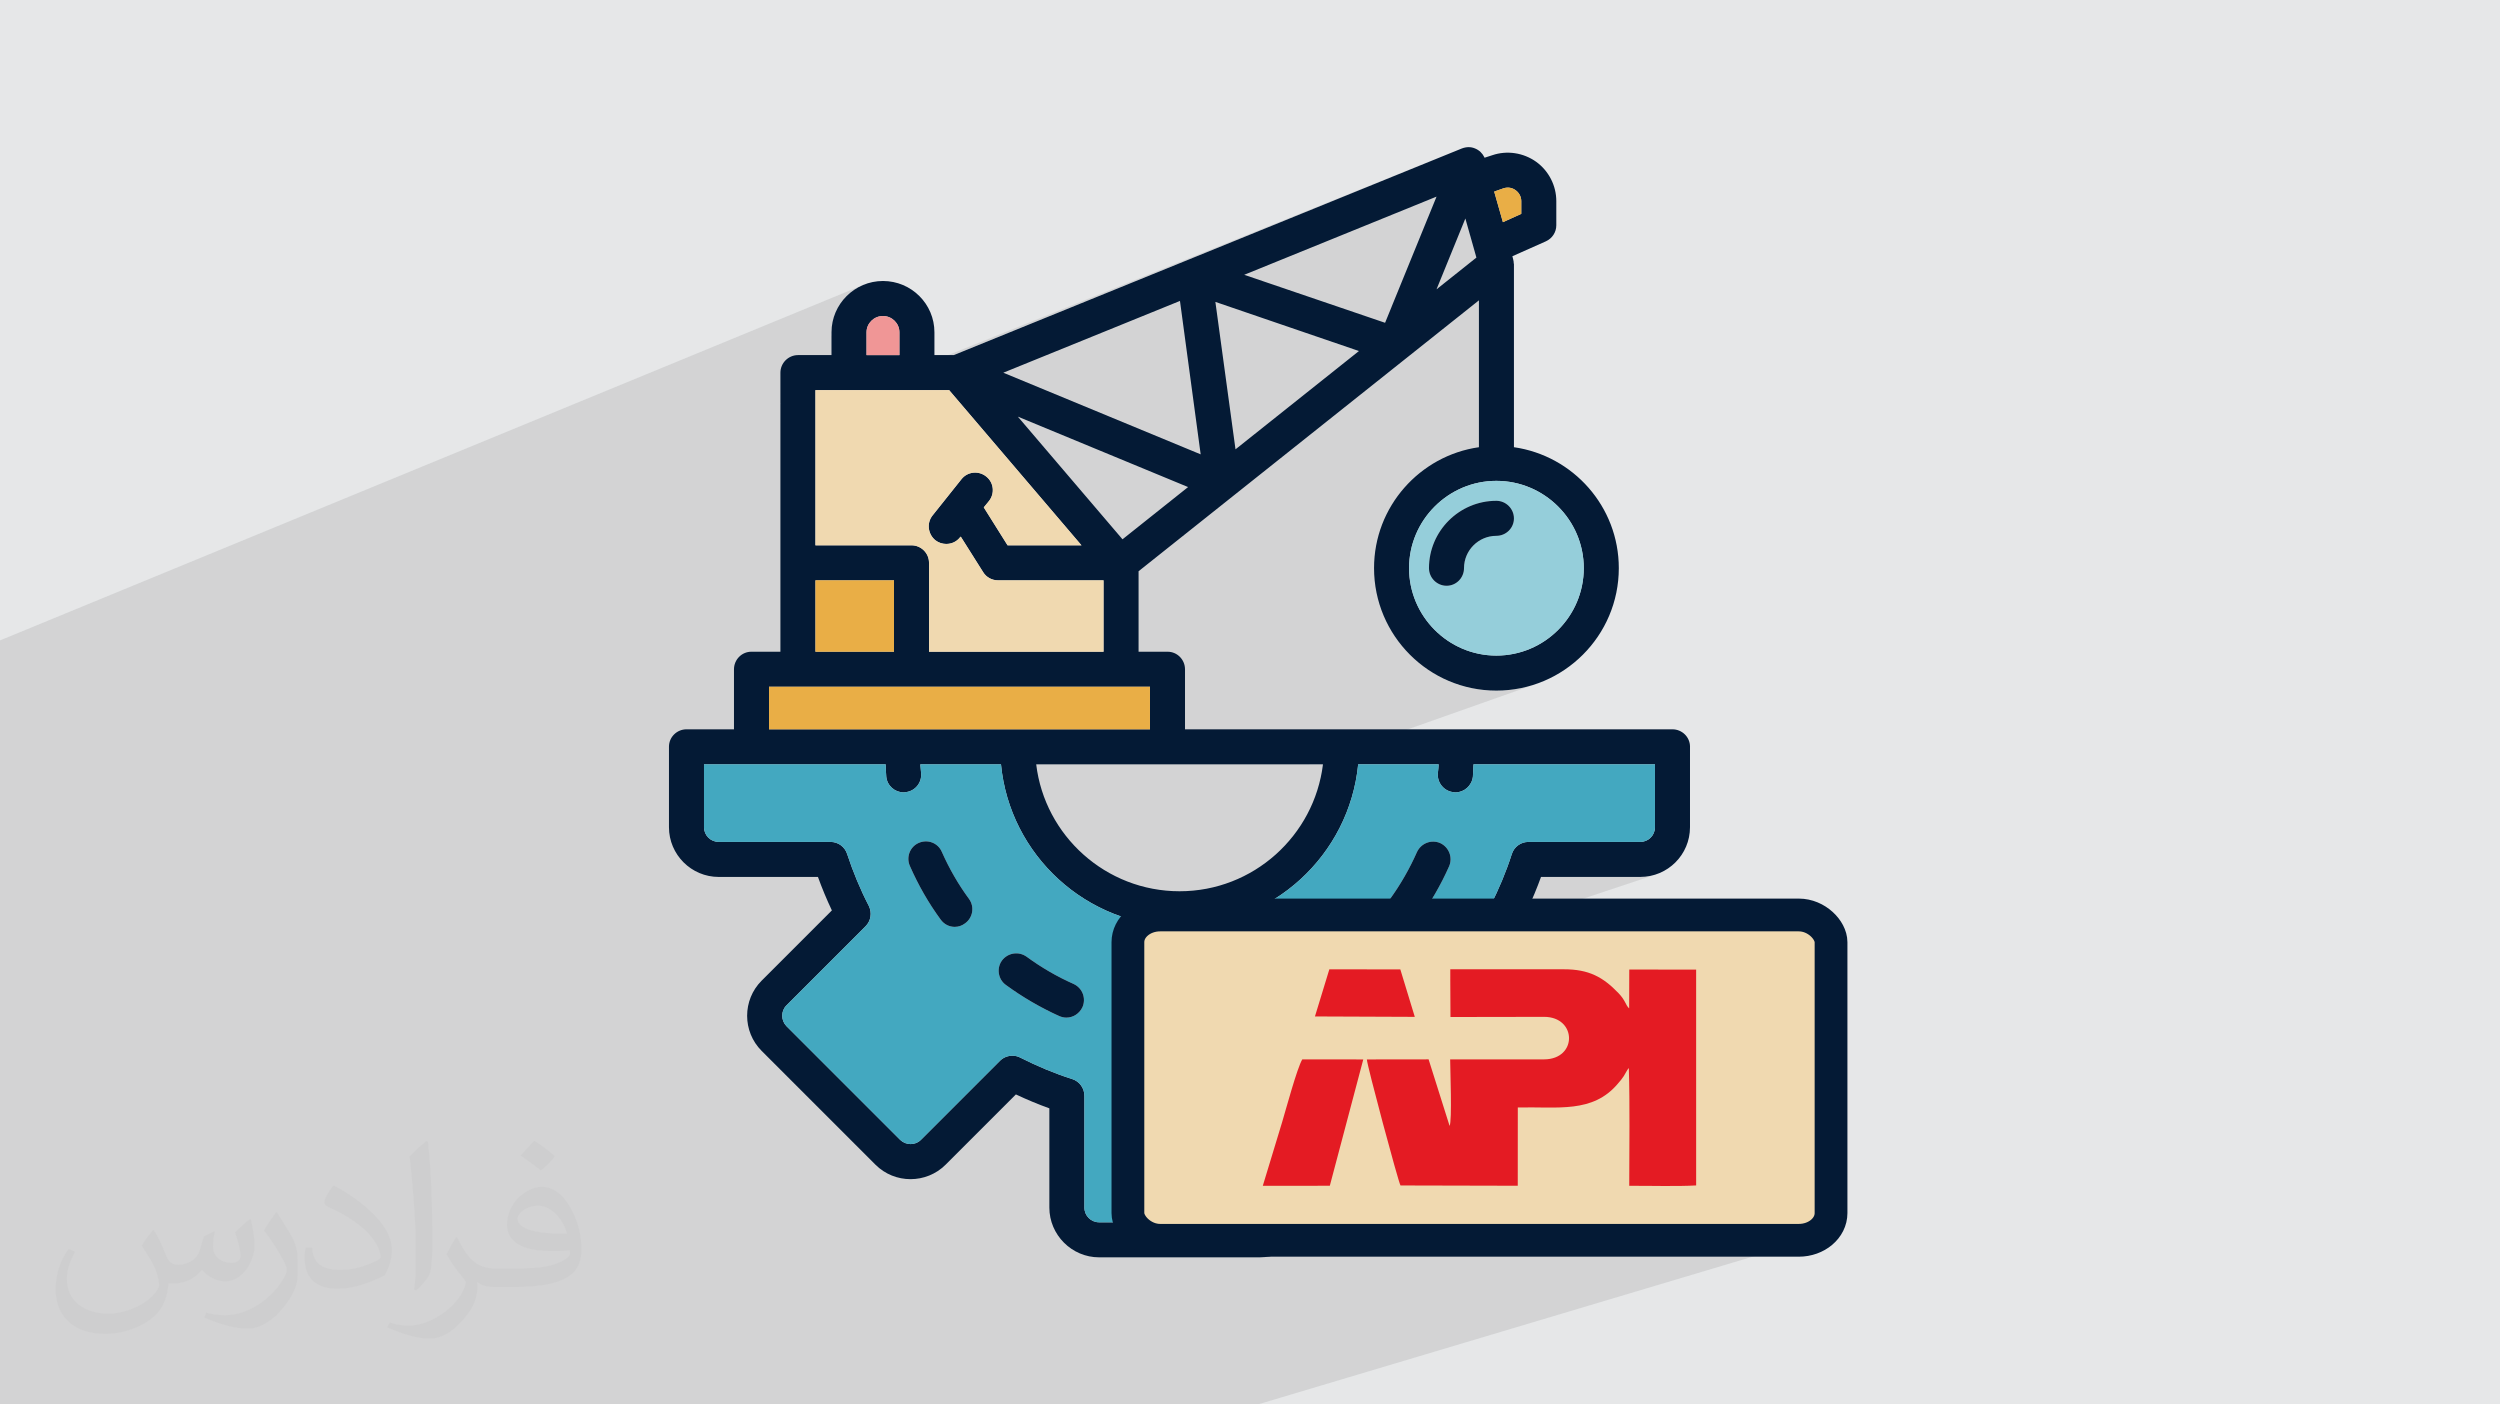 <?xml version="1.0" encoding="UTF-8"?>
<!DOCTYPE svg PUBLIC "-//W3C//DTD SVG 1.1//EN" "http://www.w3.org/Graphics/SVG/1.1/DTD/svg11.dtd">
<!-- Creator: CorelDRAW 2020 (64-Bit) -->
<svg xmlns="http://www.w3.org/2000/svg" xml:space="preserve" width="94.192mm" height="52.917mm" version="1.1" style="shape-rendering:geometricPrecision; text-rendering:geometricPrecision; image-rendering:optimizeQuality; fill-rule:evenodd; clip-rule:evenodd"
viewBox="0 0 9404.92 5283.66"
 xmlns:xlink="http://www.w3.org/1999/xlink"
 xmlns:xodm="http://www.corel.com/coreldraw/odm/2003">
 <defs>
  <style type="text/css">
   <![CDATA[
    .str0 {stroke:#041A35;stroke-width:123.28;stroke-miterlimit:22.926}
    .fil10 {fill:#E41B23}
    .fil0 {fill:#E6E7E8}
    .fil9 {fill:#F0D9B0}
    .fil3 {fill:#041A35;fill-rule:nonzero}
    .fil4 {fill:#43A8C0;fill-rule:nonzero}
    .fil5 {fill:#95CEDA;fill-rule:nonzero}
    .fil6 {fill:#E9AE46;fill-rule:nonzero}
    .fil8 {fill:#F09696;fill-rule:nonzero}
    .fil7 {fill:#F0D9B0;fill-rule:nonzero}
    .fil2 {fill:#373435;fill-opacity:0.031}
    .fil1 {fill:#2B2A29;fill-opacity:0.102}
   ]]>
  </style>
 </defs>
 <g id="Layer_x0020_1">
  <polygon class="fil0" points="-0,0 9404.92,0 9404.92,5283.66 -0,5283.66 "/>
  <polygon class="fil1" points="253.43,5283.66 230.06,5283.66 230.03,5283.66 227.1,5283.66 118.81,5283.66 112.68,5283.66 60.77,5283.66 60.75,5283.66 20.39,5283.66 20.38,5283.66 -0,5283.66 -0,5280.93 -0,5267.66 -0,5264.49 -0,5256.91 -0,5255.91 -0,5251.35 -0,5250.58 -0,5250.57 -0,5248.69 -0,5248.68 -0,5242.26 -0,5241.57 -0,5236.38 -0,5236.37 -0,5214.7 -0,5214.68 -0,5189.3 -0,5189.29 -0,5169.09 -0,5156.66 -0,5144.47 -0,5119.9 -0,5119.89 -0,5114.56 -0,5079.91 -0,5042.07 -0,5031.28 -0,5028.16 -0,5012.13 -0,5011.5 -0,5007.61 -0,5007.6 -0,4941.75 -0,4936.05 -0,4931.98 -0,4917.89 -0,4905.06 -0,4881.95 -0,4881.94 -0,4878.75 -0,4878.74 -0,4875.91 -0,4807.14 -0,4794.97 -0,4794.96 -0,4767.19 -0,4755.83 -0,4747.89 -0,4744.82 -0,4696.11 -0,4673.92 -0,4666.04 -0,4632.71 -0,4616.07 -0,4594.2 -0,4591.75 -0,4537.8 -0,4495.46 -0,4494.69 -0,4470.56 -0,4447.77 -0,4428.83 -0,4411.5 -0,4404.1 -0,4327.39 -0,4308.24 -0,4308.23 -0,4294.3 -0,4287.34 -0,4278.94 -0,4243.7 -0,4221.95 -0,4221.94 -0,4219.98 -0,4218.47 -0,4218.46 -0,4192.43 -0,4164.52 -0,4164.51 -0,4155.32 -0,4151.88 -0,4151.87 -0,4142.65 -0,4142.64 -0,4141.7 -0,4141.69 -0,4128.84 -0,4098.8 -0,4088.53 -0,4088.52 -0,4077.98 -0,4077.97 -0,4048.97 -0,4042.94 -0,4039.94 -0,3988.24 -0,3988.23 -0,3970.04 -0,3955.67 -0,3926.2 -0,3904.78 -0,3885.66 -0,3864.23 -0,3780.7 -0,3773.07 -0,3763.08 -0,3755.99 -0,3746.17 -0,3746.16 -0,3720.27 -0,3716.16 -0,3713.71 -0,3677.89 -0,3631.48 -0,3610.02 -0,3610.01 -0,3598.98 -0,3598.97 -0,3570.7 -0,3570.37 -0,3563.02 -0,3563.01 -0,3539.46 -0,3527.75 -0,3473.7 -0,3473.57 -0,3445.69 -0,3421.86 -0,3417.41 -0,3411.35 -0,3390.39 -0,3368.68 -0,3304.9 -0,3301.25 -0,3291.33 -0,3245 -0,3215.03 -0,3215.02 -0,3206.58 -0,3206.57 -0,3200.82 -0,3147.83 -0,3076.61 -0,3065.96 -0,3062.45 -0,3020.73 -0,3005.25 -0,2978.04 -0,2955.87 -0,2954.57 -0,2952.85 -0,2902.21 -0,2895.68 -0,2892.41 -0,2892.4 -0,2778.41 -0,2770.63 -0,2706.74 -0,2706.73 -0,2702.93 -0,2624.09 -0,2607.57 -0,2596.54 -0,2555.26 -0,2544.77 -0,2540.16 -0,2528.24 -0,2409.19 3246.59,1072.32 3229.68,1080.45 3213.71,1090.13 3198.8,1101.25 3185.02,1113.71 3172.49,1127.42 3161.29,1142.28 3151.56,1158.18 3143.36,1175.04 3136.82,1192.74 3132.02,1211.21 3129.06,1230.33 3128.05,1250.01 3128.05,1262.92 3297.58,1193.7 3309.2,1190.12 3321.68,1188.86 3334.16,1190.12 3345.77,1193.7 3356.29,1199.37 3365.44,1206.87 3372.99,1215.94 3378.69,1226.32 3382.29,1237.77 3383.55,1250.01 3383.55,1335.89 2935.9,1516.75 2935.9,1520.86 3067.65,1467.64 3239.36,1467.64 5499.54,558.5 3588.09,1335.89 3260.37,1467.64 3570.62,1467.64 3570.62,1467.65 3572.9,1470.31 5404.18,739.75 5371.42,820.05 5621.1,720.83 5656.04,708.46 5662.04,706.89 5668.01,706.01 5673.94,705.83 5679.78,706.36 5685.53,707.61 5691.14,709.58 5696.62,712.29 5701.9,715.74 5706.57,719.55 5710.72,723.84 5714.33,728.57 5717.36,733.66 5719.78,739.05 5721.55,744.7 5722.64,750.53 5723.01,756.49 5723.01,804.53 5653.85,835.83 5530.3,884.57 5554.13,969.04 5404.18,1088.41 5234.96,1154.55 5210.57,1214.34 5019.43,1288.83 5091.23,1313.41 5563.6,1129.9 5563.6,1682.37 5379.53,1751.54 5373.4,1755.46 5356.87,1767.06 5340.88,1779.36 5325.46,1792.33 5310.63,1805.95 5296.4,1820.19 5282.81,1835.05 5269.86,1850.49 5257.6,1866.48 5246.03,1883.03 5235.17,1900.09 5225.06,1917.65 5215.71,1935.68 5212.62,1942.35 5516.55,1829.04 5531.78,1823.86 5547.33,1819.42 5563.18,1815.73 5579.29,1812.84 5595.67,1810.74 5612.28,1809.46 5629.11,1809.03 5645.99,1809.46 5646,1809.46 5662.67,1810.74 5679.1,1812.84 5695.28,1815.73 5711.17,1819.42 5726.77,1823.86 5742.05,1829.04 5756.97,1834.94 5771.54,1841.53 5771.54,1841.54 5785.72,1848.81 5785.73,1848.81 5799.5,1856.74 5812.85,1865.31 5812.86,1865.31 5825.75,1874.48 5825.76,1874.48 5838.19,1884.25 5850.14,1894.58 5861.58,1905.48 5872.48,1916.9 5882.83,1928.82 5892.62,1941.23 5901.8,1954.11 5901.81,1954.11 5910.37,1967.43 5910.37,1967.44 5918.31,1981.18 5925.59,1995.33 5932.19,2009.86 5932.19,2009.87 5938.09,2024.75 5943.28,2039.98 5947.73,2055.53 5947.73,2055.54 5951.41,2071.37 5951.41,2071.38 5954.31,2087.5 5956.4,2103.87 5957.68,2120.49 5958.11,2137.31 5957.68,2154.2 5957.68,2154.21 5956.4,2170.87 5954.31,2187.31 5951.41,2203.48 5947.73,2219.38 5943.28,2234.98 5938.09,2250.25 5932.19,2265.18 5925.59,2279.75 5918.31,2293.93 5918.31,2293.94 5910.37,2307.71 5901.81,2321.07 5892.62,2333.97 5882.83,2346.4 5872.48,2358.34 5872.48,2358.35 5861.58,2369.78 5850.14,2380.69 5850.13,2380.69 5838.19,2391.04 5825.76,2400.83 5812.86,2410.01 5799.5,2418.58 5785.73,2426.52 5785.72,2426.52 5771.54,2433.8 5756.97,2440.4 5742.05,2446.3 5436.24,2555.39 5450.37,2561.79 5471.24,2570.06 5492.59,2577.32 5514.39,2583.54 5536.62,2588.69 5559.22,2592.74 5582.2,2595.68 5605.5,2597.47 5629.11,2598.07 5652.78,2597.47 5676.15,2595.68 5699.17,2592.74 5721.84,2588.69 5744.11,2583.54 5765.96,2577.32 5787.36,2570.06 4923.68,2875.4 4976.91,2875.4 4973.26,2900.4 4968.51,2924.99 5109.38,2875.4 5109.39,2875.4 5375.06,2875.4 5375.07,2875.4 5412.19,2875.4 5412.2,2875.4 5411.92,2879.49 5411.64,2883.58 5411.34,2887.68 5411.33,2887.68 5411.01,2891.77 5411.01,2891.78 5410.65,2895.87 5410.65,2895.88 5410.25,2899.97 5409.79,2904.05 5409.79,2904.06 5409.28,2908.16 5409.3,2921.55 5409.31,2921.55 5409.41,2922.03 5543.21,2875.4 5543.22,2875.4 6225.97,2875.4 6225.98,2875.4 6225.98,3111.97 6224.87,3123.12 6221.64,3133.51 6221.63,3133.51 6216.54,3142.9 6216.53,3142.9 6209.79,3151.08 6209.78,3151.08 6209.78,3151.09 6201.6,3157.84 6201.59,3157.84 6192.21,3162.93 6192.2,3162.94 5633.98,3350.97 5632.33,3354.57 5797.25,3299.04 6170.66,3299.04 6189.79,3298.07 6208.37,3295.23 6226.3,3290.63 5624.86,3491.31 5779.94,3646.39 5882.83,3646.4 5900.15,3646.71 5916.55,3647.73 5932.12,3649.45 5946.92,3651.88 5961.01,3655.02 5974.46,3658.86 5987.35,3663.41 5999.73,3668.68 6011.67,3674.64 6023.24,3681.31 6023.9,3681.74 6129.24,3647.37 6380.8,3647.58 6380.85,4459.54 5706.47,4665.98 6785.9,4665.98 6806.47,4663.89 4731.05,5283.66 3688.64,5283.66 3062.03,5283.66 2990,5283.66 2962.73,5283.66 2769.76,5283.66 2568.83,5283.66 2568.8,5283.66 2456.71,5283.66 2447.59,5283.66 2447.58,5283.66 2397.99,5283.66 2389.71,5283.66 2383.06,5283.66 2359.56,5283.66 2341.44,5283.66 2276.53,5283.66 2214.89,5283.66 2191.28,5283.66 2161.51,5283.66 2156.08,5283.66 2145.74,5283.66 1781.49,5283.66 1764.04,5283.66 1646.92,5283.66 1534.73,5283.66 1515.37,5283.66 1509.58,5283.66 1447.41,5283.66 1443.6,5283.66 1414.83,5283.66 1414.8,5283.66 1369.48,5283.66 1338.21,5283.66 1321.25,5283.66 1293.94,5283.66 1293.91,5283.66 1225.69,5283.66 1225.67,5283.66 1159.57,5283.66 1114.75,5283.66 1092.11,5283.66 1092.1,5283.66 1092.06,5283.66 1092.05,5283.66 1044.52,5283.66 1044.49,5283.66 1042.01,5283.66 938.27,5283.66 893.8,5283.66 880.36,5283.66 873.64,5283.66 580.31,5283.66 567.12,5283.66 539.12,5283.66 515.36,5283.66 484.67,5283.66 483.2,5283.66 483.19,5283.66 481.17,5283.66 464.67,5283.66 429.87,5283.66 429.84,5283.66 349.56,5283.66 349.54,5283.66 319.88,5283.66 283.39,5283.66 "/>
  <path class="fil2" d="M578.49 4627.69c17.95,27.21 29.6,53.36 40.96,82.43 8.45,16.91 12.93,48.09 52.57,48.09 11.61,0 28.28,-3.42 43.06,-11.61 16.63,-8.73 29.32,-21.94 35.94,-42l15.85 -53.36 38.57 -19.02 2.64 2.64c-5.27,20.09 -6.59,39.36 -6.59,54.43 0,44.63 38.57,61.56 69.22,61.56 17.95,0 34.09,-8.73 34.09,-25.11 0,-21.13 -8.98,-57.06 -20.62,-89.29 17.95,-17.95 35.94,-35.94 56.53,-50.47l3.17 1.6c8.98,38.04 14,75.56 14,100.66 0,24.57 -10.83,51.79 -19.81,69.49 -18.49,34.87 -51.25,62.62 -90.87,62.62 -30.1,0 -63.65,-15.07 -86.66,-43.06l-1.32 0c-21.66,26.96 -55.22,51.25 -108.86,51.25l-16.63 0c-2.64,35.41 -10.29,60.49 -21.94,82.95 -31.95,62.34 -126.81,106.47 -216.1,106.47 -124.17,0 -186.51,-71.59 -186.51,-166.96 0,-58.91 19.27,-113.6 48.88,-152.42l24.29 10.04c-18.49,35.41 -30.91,68.68 -30.91,101.45 0,89.29 72.66,131.83 156.4,131.83 77.68,0 173.83,-49.41 191.28,-106.72 -6.59,-62.62 -30.1,-91.93 -66.04,-148.99 10.83,-19.02 24.83,-38.04 42.28,-58.38l3.17 0 0 0 0 0 -0.02 -0.09zm1432.13 -336.04c26.15,16.39 51.79,35.66 76.87,57.85 -14,19.81 -31.45,37.79 -53.11,53.64 -25.11,-20.34 -50.19,-37.79 -75.84,-56.27 17.42,-19.55 34.62,-38.29 52.04,-55.22l0 0 0 0 0 0 0 0 0 0 0.03 0zm13.47 244.11c-42.28,0 -76.87,27.75 -76.87,48.34 0,44.13 84.53,57.85 185.72,57.31 -12.68,-51.79 -57.06,-105.68 -108.86,-105.68l0.01 0.03zm-94.86 236.19c54.96,0 103.04,-1.6 139.74,-10.83 40.96,-10.29 75.56,-30.91 75.56,-45.17 0,-3.7 0,-8.19 -1.32,-11.89 -22.98,2.11 -49.41,2.11 -72.38,2.11 -74.49,0 -131.55,-16.91 -154.02,-58.66 -5.55,-11.61 -9.51,-24.57 -9.51,-39.36 0,-40.43 17.42,-79.79 48.09,-107 25.61,-22.45 53.89,-36.44 82.67,-36.44 52.04,0 93.51,41.75 122.57,107.54 15.85,35.94 26.68,77.4 26.68,129.72 0,34.87 -9.51,64.19 -31.17,85.85 -40.43,39.11 -114.92,53.89 -229.04,53.89l-51.79 0 0 0 -13.47 0c-28.28,0 -48.62,-5.02 -64.72,-17.42l-2.64 0c0.79,6.59 1.32,12.93 1.32,19.02 0,25.61 -8.45,58.38 -25.61,84.53 -50.72,75.3 -105.68,108.04 -153.24,108.04 -48.09,0 -107,-18.49 -160.11,-42.54l9.51 -18.49c17.17,7.13 40.96,11.89 73.7,11.89 85.85,0 198.66,-82.43 212.66,-163 -3.17,-6.59 -8.98,-15.32 -17.17,-24.57 -25.11,-29.85 -40.96,-54.68 -55.75,-80.83 12.68,-25.11 24.29,-45.17 35.13,-63.4l4.49 -0.53c36.72,74.77 69.99,117.55 144.23,117.55l11.61 0 0 0 53.89 0 0 0 0 0 0 0 0 0 0 0 0.09 0.01zm-371.98 79c6.34,-34.34 6.87,-72.91 6.87,-108.86l0 -53.36c0,-99.6 -12.68,-244.36 -22.98,-338.68 17.95,-19.27 43.06,-42 62.87,-57.31l5.81 1.6c13.47,118.62 16.63,256 16.63,383.06 0,33.3 -1.32,65.79 -4.49,89.55 -1.85,30.1 -19.27,52.83 -56.53,87.7l-8.19 -3.7zm-382.8 -157.19c1.85,46.77 24.83,83.49 105.15,83.49 49.93,0 92.19,-12.93 138.96,-35.13 8.45,-3.7 12.93,-8.73 12.93,-12.93 0,-29.32 -22.45,-68.15 -60.23,-103.55 -36.72,-33.3 -85.34,-62.62 -130.76,-82.18 -15.6,-6.59 -20.62,-13.47 -20.62,-20.09 0,-13.47 17.95,-41.75 32.77,-62.09l5.02 -0.53c52.04,27.21 110.17,67.64 153.24,112.53 39.11,41.47 63.4,83.49 63.4,129.19 0,33.81 -10.29,65.51 -26.96,95.11 -57.06,28.79 -117.83,50.72 -178.06,50.72 -73.17,0 -123.1,-34.34 -123.1,-114.92 0,-8.73 0,-22.19 3.17,-39.64l25.11 0 0 0 0 0 0 0 0 0 0 0 -0.02 0zm-132.37 -132.9l45.45 73.45c16.63,27.21 32.23,56.81 32.23,103.55l0 59.7c0,48.34 -30.91,100.13 -80.83,151.38 -39.11,34.62 -73.7,49.41 -105.68,49.41 -47.55,0 -101.98,-14.79 -164.85,-41.75l7.13 -18.49c19.81,5.27 42.79,9.77 71.06,9.77 90.36,-0.53 182.8,-66.57 225.08,-147.15 5.02,-9.26 6.87,-17.95 6.87,-24.04 0,-9.26 -5.02,-19.55 -8.98,-28.79 -22.98,-43.31 -48.62,-82.95 -76.87,-119.68 14.79,-23.25 29.6,-45.7 45.7,-67.9l3.7 0.53 0 0 0 0 0 0 0 0 0 0 -0.02 0.01z"/>
  <g id="_2555346340672">
   <g>
    <path class="fil3" d="M3363.17 2183.17l-295.52 0 0 268.59 295.52 0 0 -268.59zm20.38 -847.29l0 -85.88c0,-33.49 -27.66,-61.15 -61.87,-61.15 -34.22,0 -61.87,27.66 -61.87,61.15l0 85.88 123.73 0zm767.93 1115.88l0 -268.59 -397.43 0c-22.57,0 -43.66,-11.65 -55.32,-30.57l-84.44 -133.94 -2.92 2.92c-13.09,16.73 -32.01,24.74 -51.67,24.74 -13.83,0 -28.39,-4.36 -40.77,-13.83 -28.39,-23.29 -33.48,-64.78 -10.9,-93.17l109.17 -136.84c22.57,-28.4 64.06,-32.75 92.44,-10.19 29.12,22.57 33.49,64.05 10.92,92.44l-19.66 24.02 89.53 142.66 278.06 0 -497.88 -583.77 -502.98 0 0 583.77 361.03 0c36.39,0 66.24,29.12 66.24,65.52l0 334.83 656.56 0zm174.71 291.88l0 -160.14 -108.47 0 -1215.59 0 -109.17 0 0 160.14 501.52 0 105.54 0 312.28 0 16.01 0 192.17 0 305.72 0zm-103.36 -714.8l246.76 -196.53 -640.56 -264.96 393.8 461.49zm294.06 -319.55l-77.88 -577.22 -664.57 270.04 742.46 307.17zm460.02 1166.09l-123 0 -312.28 0 -149.21 0 -58.96 0 -312.99 0 -122.29 0c32.03,268.58 262.04,477.5 539.37,477.5 277.32,0 506.61,-208.91 539.36,-477.5zm-329 -1185.02l464.4 -369.76 -540.1 -184.89 75.71 554.65zm562.67 -476.04l193.61 -474.59 -723.52 294.07 529.92 180.52zm343.56 -245.3l-41.5 -147.05 -108.46 266.42 149.95 -119.37zm168.87 -164.51l0 -48.04c0,-16.02 -8.01,-31.3 -21.11,-40.76 -13.84,-10.19 -29.84,-12.37 -45.86,-7.28l-34.94 12.37 32.75 115.01 69.16 -31.3zm235.1 1332.78c0,-180.52 -147.77,-328.28 -329,-328.28 -180.52,0 -328.28,147.77 -328.28,328.28 0,181.24 147.77,329 328.28,329 181.24,0 329,-147.77 329,-329zm267.87 974.65l0 -236.57 -682.78 0c-1.46,15.29 -0.72,30.57 -2.18,45.86 -3.63,34.21 -32.75,59.69 -65.51,59.69 -2.19,0 -4.36,0 -7.28,-0.74 -35.67,-3.63 -62.61,-35.67 -58.97,-72.06 1.46,-10.92 2.2,-21.84 2.92,-32.75l-37.12 0 -265.68 0c-33.48,341.37 -321.72,609.25 -671.84,609.25 -350.12,0 -639.09,-267.87 -671.85,-609.25l-265.68 0 -37.84 0c0.72,10.91 2.18,21.83 2.91,32.75 3.64,36.39 -22.57,68.43 -58.96,72.06 -2.19,0.74 -4.36,0.74 -6.55,0.74 -33.48,0 -62.6,-25.48 -65.51,-59.69 -1.45,-15.29 -1.45,-30.57 -2.19,-45.86l-505.16 0 -178.34 0 0 236.57c0,30.56 24.75,55.31 55.33,55.31l420.72 0c28.39,0 53.87,18.2 62.6,45.86 21.84,66.24 48.78,131.75 81.53,195.07 12.37,25.48 8.01,56.06 -12.37,76.43l-297.71 297.71c-21.11,21.1 -21.11,56.05 0,77.88l428 428c21.84,21.11 56.78,21.11 77.88,0l297.71 -297.71c12.37,-12.37 29.12,-18.92 46.58,-18.92 10.19,0 20.38,2.18 29.85,7.27 63.32,32.03 128.83,59.69 195.79,80.81 26.94,8.73 45.14,34.21 45.14,62.6l0 420.72c0,30.57 24.74,55.33 55.31,55.33l604.89 0c30.56,0 55.31,-24.75 55.31,-55.33l0 -420.72c0,-28.39 18.2,-53.87 45.86,-62.6 66.24,-21.12 131.75,-48.78 195.07,-80.81 25.48,-13.09 56.77,-8.73 77.16,11.65l296.98 297.71c21.84,21.11 56.77,21.11 77.88,0l428 -428c10.18,-10.18 16.02,-24.01 16.02,-39.3 0,-14.57 -5.83,-28.39 -16.02,-38.58l-297.71 -297.71c-19.65,-20.38 -24.74,-50.95 -11.65,-76.43 32.03,-63.32 59.7,-128.83 80.81,-195.07 8.73,-27.66 34.21,-45.86 62.6,-45.86l420.72 0c30.57,0 55.33,-24.74 55.33,-55.31zm131.74 -302.81l0 302.81c0,103.34 -83.7,187.07 -187.07,187.07l-373.4 0c-15.29,42.21 -32.76,84.42 -52.41,125.92l264.22 264.23c35.67,34.94 54.59,82.25 54.59,131.75 0,50.21 -18.92,97.53 -54.59,132.47l-428 428c-72.78,72.79 -191.43,72.79 -264.22,0l-264.23 -264.22c-40.76,19.65 -82.97,37.12 -125.92,52.4l0 373.41c0,102.62 -83.7,187.07 -187.07,187.07l-604.89 0c-102.62,0 -187.07,-84.44 -187.07,-187.07l0 -373.41c-42.22,-15.28 -84.42,-32.75 -125.92,-52.4l-264.23 264.22c-72.79,72.79 -191.43,72.79 -264.22,0l-428 -428c-72.79,-72.79 -72.79,-191.43 0,-264.22l264.22 -264.23c-19.65,-41.5 -37.12,-83.71 -52.41,-125.92l-373.4 0c-102.63,0 -187.07,-83.72 -187.07,-187.07l0 -302.81c0,-36.39 29.83,-65.51 66.24,-65.51l178.33 0 0 -225.65c0,-36.39 29.12,-66.23 65.51,-66.23l109.18 0 0 -1049.64c0,-36.38 29.84,-66.24 66.23,-66.24l125.93 0 0 -85.88c0,-106.27 87.36,-192.89 193.63,-192.89 107,0 193.62,86.62 193.62,192.89l0 85.88 72.79 0 1911.46 -777.38c17.46,-6.55 34.21,-6.55 49.5,0 16.02,6.55 27.66,18.19 34.94,32.76 0,0.72 0.73,1.46 0.73,2.18l29.12 -9.47c55.32,-18.92 117.19,-9.46 165.23,24.75 47.32,34.21 75.7,89.53 75.7,147.77l0 90.98c0,26.21 -15.29,49.5 -39.3,60.42l-125.93 56.05 2.92 11.65c1.46,5.09 2.18,10.19 2.18,15.29 0,0.72 0.74,1.46 0.74,2.18l0 689.32c222.73,32.03 394.52,223.46 394.52,454.94 0,254.03 -206.73,460.75 -460.76,460.75 -253.31,0 -460.03,-206.73 -460.03,-460.75 0,-231.48 171.78,-422.91 394.52,-454.94l0 -552.47 -1280.37 1019.06 0 302.81 109.18 0c36.39,0 65.51,29.83 65.51,66.23l0 225.65 83.7 0 312.28 0 192.89 0 15.28 0 313 0 105.55 0 148.5 0 662.38 0c36.4,0 66.24,29.12 66.24,65.51z"/>
    <path class="fil4" d="M3630.3 3473.72c29.84,-21.11 36.39,-62.6 15.29,-91.71 -40.76,-55.32 -74.97,-115.01 -102.62,-177.6 -14.57,-33.49 -53.15,-48.04 -86.63,-33.49 -33.48,14.56 -48.05,53.87 -33.48,86.62 31.29,71.33 69.87,139.03 115.73,201.63 13.1,18.18 32.75,27.66 53.13,27.66 13.84,0 26.94,-4.37 38.58,-13.11zm441.84 315.17c14.55,-33.47 0,-72.05 -33.49,-87.34 -62.61,-27.66 -122.28,-62.61 -176.88,-102.63 -29.83,-21.11 -70.6,-14.56 -92.44,14.56 -21.11,29.12 -14.56,70.6 14.56,91.71 62.6,45.86 130.29,85.16 200.9,117.19 8.75,3.63 17.47,5.83 26.94,5.83 24.74,0 48.77,-14.57 60.42,-39.32zm480.4 123.75c36.39,-3.64 62.6,-36.39 58.96,-72.06 -3.63,-36.4 -36.4,-63.33 -72.06,-58.96 -68.43,6.55 -137.57,6.55 -205.27,0 -35.67,-4.37 -68.42,21.84 -72.05,58.23 -3.65,36.39 22.56,68.43 58.22,72.79 39.31,3.63 77.89,5.81 117.19,5.81 37.85,0 77.15,-2.18 115.01,-5.81zm537.19 -206.72c29.84,-21.12 35.67,-62.61 14.56,-91.72 -21.11,-29.84 -62.6,-35.67 -91.71,-14.56 -56.05,40.04 -115.02,74.97 -177.61,102.62 -33.48,14.57 -48.04,53.87 -33.48,87.36 10.91,24.01 34.94,38.58 60.41,38.58 8.74,0 18.2,-1.46 26.94,-5.83 70.6,-31.29 138.29,-70.6 200.9,-116.45zm361.76 -446.93c14.56,-33.49 -0.73,-72.07 -33.48,-87.36 -33.49,-14.55 -72.06,0.74 -87.35,33.49 -27.66,62.61 -61.88,122.28 -101.91,177.61 -21.11,29.12 -14.56,70.6 14.56,91.72 11.64,8.73 25.47,13.09 38.58,13.09 20.38,0 40.76,-9.46 53.13,-27.66 45.86,-62.6 85.16,-130.29 116.46,-200.9zm774.48 -383.6l0 236.56c0,30.57 -24.74,55.33 -55.32,55.33l-420.72 0c-28.39,0 -53.87,18.19 -62.61,45.85 -21.1,66.24 -48.76,131.75 -80.79,195.07 -13.1,25.48 -8.01,56.05 11.64,76.42l297.71 297.71c10.19,10.2 16.02,24.03 16.02,38.58 0,15.29 -5.82,29.12 -16.02,39.31l-428 428c-21.11,21.11 -56.05,21.11 -77.88,0l-296.98 -297.71c-20.38,-20.38 -51.68,-24.75 -77.16,-11.64 -63.32,32.02 -128.82,59.68 -195.06,80.8 -27.67,8.73 -45.86,34.21 -45.86,62.59l0 420.73c0,30.57 -24.75,55.32 -55.33,55.32l-604.87 0c-30.57,0 -55.33,-24.74 -55.33,-55.32l0 -420.73c0,-28.38 -18.2,-53.86 -45.13,-62.59 -66.96,-21.12 -132.47,-48.78 -195.8,-80.8 -9.46,-5.1 -19.65,-7.28 -29.83,-7.28 -17.47,0 -34.21,6.55 -46.59,18.92l-297.71 297.71c-21.11,21.11 -56.06,21.11 -77.88,0l-428 -428c-21.11,-21.84 -21.11,-56.77 0,-77.89l297.71 -297.71c20.38,-20.38 24.75,-50.94 12.37,-76.42 -32.75,-63.32 -59.69,-128.83 -81.53,-195.07 -8.74,-27.66 -34.21,-45.85 -62.59,-45.85l-420.73 0c-30.57,0 -55.32,-24.75 -55.32,-55.33l0 -236.56 178.33 0 505.17 0c0.72,15.28 0.72,30.56 2.18,45.85 2.92,34.21 32.03,59.69 65.51,59.69 2.19,0 4.37,0 6.55,-0.73 36.4,-3.63 62.61,-35.67 58.96,-72.05 -0.73,-10.92 -2.18,-21.84 -2.92,-32.76l37.85 0 265.69 0c32.75,341.38 321.73,609.24 671.84,609.24 350.12,0 638.36,-267.85 671.85,-609.24l265.68 0 37.12 0c-0.73,10.92 -1.46,21.84 -2.92,32.76 -3.63,36.38 23.29,68.42 58.96,72.05 2.91,0.73 5.1,0.73 7.28,0.73 32.75,0 61.87,-25.48 65.5,-59.69 1.46,-15.29 0.74,-30.57 2.2,-45.85l682.76 0z"/>
    <path class="fil5" d="M5695.35 1950.24c0,-36.38 -29.84,-66.24 -66.24,-66.24 -139.03,0 -253.31,113.56 -253.31,253.32 0,36.38 29.84,66.23 66.23,66.23 36.4,0 65.52,-29.84 65.52,-66.23 0,-66.97 54.59,-121.56 121.56,-121.56 36.39,0 66.24,-29.13 66.24,-65.52zm-66.24 -141.21c181.25,0 329,147.76 329,328.28 0,181.25 -147.76,329 -329,329 -180.52,0 -328.28,-147.76 -328.28,-329 0,-180.53 147.77,-328.28 328.28,-328.28z"/>
    <path class="fil6" d="M5723.01 756.49l0 48.04 -69.16 31.3 -32.75 -115.01 34.94 -12.37c16.02,-5.1 32.02,-2.92 45.86,7.28 13.1,9.47 21.11,24.74 21.11,40.76z"/>
    <path class="fil3" d="M5629.11 1884c36.38,0 66.24,29.84 66.24,66.24 0,36.39 -29.85,65.51 -66.24,65.51 -66.97,0 -121.57,54.6 -121.57,121.57 0,36.38 -29.12,66.24 -65.5,66.24 -36.39,0 -66.24,-29.85 -66.24,-66.24 0,-139.76 114.28,-253.32 253.31,-253.32z"/>
    <path class="fil3" d="M5418.02 3171.65c32.75,15.29 48.04,53.87 33.49,87.35 -31.31,70.6 -70.61,138.3 -116.47,200.9 -12.37,18.19 -32.75,27.66 -53.13,27.66 -13.11,0 -26.94,-4.36 -38.58,-13.1 -29.12,-21.11 -35.67,-62.61 -14.56,-91.72 40.03,-55.31 74.24,-115.01 101.91,-177.59 15.29,-32.77 53.86,-48.05 87.35,-33.49z"/>
    <path class="fil3" d="M5104.29 3614.21c21.11,29.12 15.29,70.6 -14.55,91.71 -62.61,45.86 -130.3,85.16 -200.92,116.46 -8.73,4.37 -18.18,5.82 -26.92,5.82 -25.47,0 -49.51,-14.56 -60.42,-38.57 -14.57,-33.48 0,-72.8 33.49,-87.35 62.6,-27.66 121.55,-62.61 177.6,-102.63 29.12,-21.11 70.6,-15.29 91.71,14.56z"/>
    <path class="fil3" d="M4611.51 3840.59c3.63,35.67 -22.57,68.42 -58.96,72.05 -37.85,3.65 -77.15,5.83 -115.01,5.83 -39.3,0 -77.88,-2.18 -117.19,-5.83 -35.67,-4.36 -61.88,-36.38 -58.22,-72.78 3.63,-36.4 36.38,-62.61 72.05,-58.24 67.7,6.56 136.84,6.56 205.27,0 35.68,-4.36 68.43,22.58 72.06,58.97z"/>
    <polygon class="fil6" points="4326.17,2583.51 4326.17,2743.65 4020.45,2743.65 3828.29,2743.65 3812.28,2743.65 3500.01,2743.65 3394.47,2743.65 2892.95,2743.65 2892.95,2583.51 3002.13,2583.51 4217.71,2583.51 "/>
    <path class="fil7" d="M4151.47 2183.16l0 268.59 -656.56 0 0 -334.83c0,-36.38 -29.84,-65.5 -66.24,-65.5l-361.03 0 0 -583.79 502.98 0 497.88 583.79 -278.06 0 -89.53 -142.67 19.66 -24.01c22.57,-28.4 18.19,-69.88 -10.92,-92.45 -28.38,-22.57 -69.87,-18.19 -92.44,10.18l-109.17 136.85c-22.58,28.39 -17.48,69.87 10.9,93.17 12.38,9.47 26.94,13.83 40.77,13.83 19.66,0 38.58,-8.01 51.68,-24.75l2.91 -2.91 84.44 133.93c11.65,18.93 32.75,30.57 55.32,30.57l397.43 0z"/>
    <path class="fil3" d="M4038.66 3701.56c33.49,15.29 48.04,53.87 33.49,87.34 -11.65,24.75 -35.67,39.31 -60.42,39.31 -9.47,0 -18.2,-2.19 -26.94,-5.82 -70.6,-32.03 -138.3,-71.33 -200.9,-117.19 -29.12,-21.11 -35.67,-62.6 -14.55,-91.71 21.83,-29.12 62.6,-35.67 92.43,-14.56 54.6,40.03 114.28,74.98 176.88,102.63z"/>
    <path class="fil3" d="M3645.59 3382.01c21.11,29.12 14.56,70.6 -15.29,91.71 -11.64,8.74 -24.74,13.11 -38.58,13.11 -20.38,0 -40.03,-9.47 -53.13,-27.67 -45.86,-62.6 -84.44,-130.29 -115.73,-201.62 -14.57,-32.75 0,-72.06 33.48,-86.62 33.48,-14.56 72.06,0 86.63,33.49 27.66,62.59 61.87,122.28 102.62,177.6z"/>
    <path class="fil8" d="M3383.55 1250.01l0 85.88 -123.74 0 0 -85.88c0,-33.49 27.67,-61.15 61.88,-61.15 34.21,0 61.87,27.66 61.87,61.15z"/>
    <polygon class="fil6" points="3363.17,2451.77 3067.65,2451.77 3067.65,2183.17 3363.17,2183.17 "/>
   </g>
   <rect class="fil9 str0" x="4243.15" y="3442.1" width="2645.15" height="1223.88" rx="121.39" ry="102.4"/>
   <g>
    <path class="fil10" d="M5455.91 3683.38l0.73 142.58 352.28 -0.6c123.63,-0.04 126.24,159.28 0.13,159.97 -117.81,0.63 -235.73,-0.62 -353.58,0.15 0.2,39.93 7.71,231.18 -2.15,250.22l-78.99 -250.4 -232.26 0.31c-0.12,19.4 118.15,460.79 126.52,474.08l441.15 1.07 0.18 -294.44c150,-3.65 281.68,23.17 376.69,-89.97 9.87,-11.73 14.21,-16.07 22.24,-28.48 6.2,-9.58 12.54,-23.86 18.73,-30.07 4.23,142.54 1.62,299.18 1.56,443.17 79.97,-0.44 177.86,2.74 251.72,-1.43l-0.05 -811.96 -251.56 -0.21 -0.46 146.18c-14.03,-12.83 -12.79,-28.95 -40.08,-57.37 -57.65,-60.07 -111,-90 -205.87,-89.77l-426.93 -0.06 0.01 37.04z"/>
    <path class="fil10" d="M4750.6 4460.89l252.12 -0.11 125.86 -475.21 -229.45 -0.26c-19.89,33.76 -61.11,187.22 -75.97,236.73l-72.55 238.85z"/>
    <polygon class="fil10" points="4946.78,3823.84 5322.41,3825.4 5268,3646.93 5000.97,3646.49 "/>
   </g>
  </g>
 </g>
</svg>
